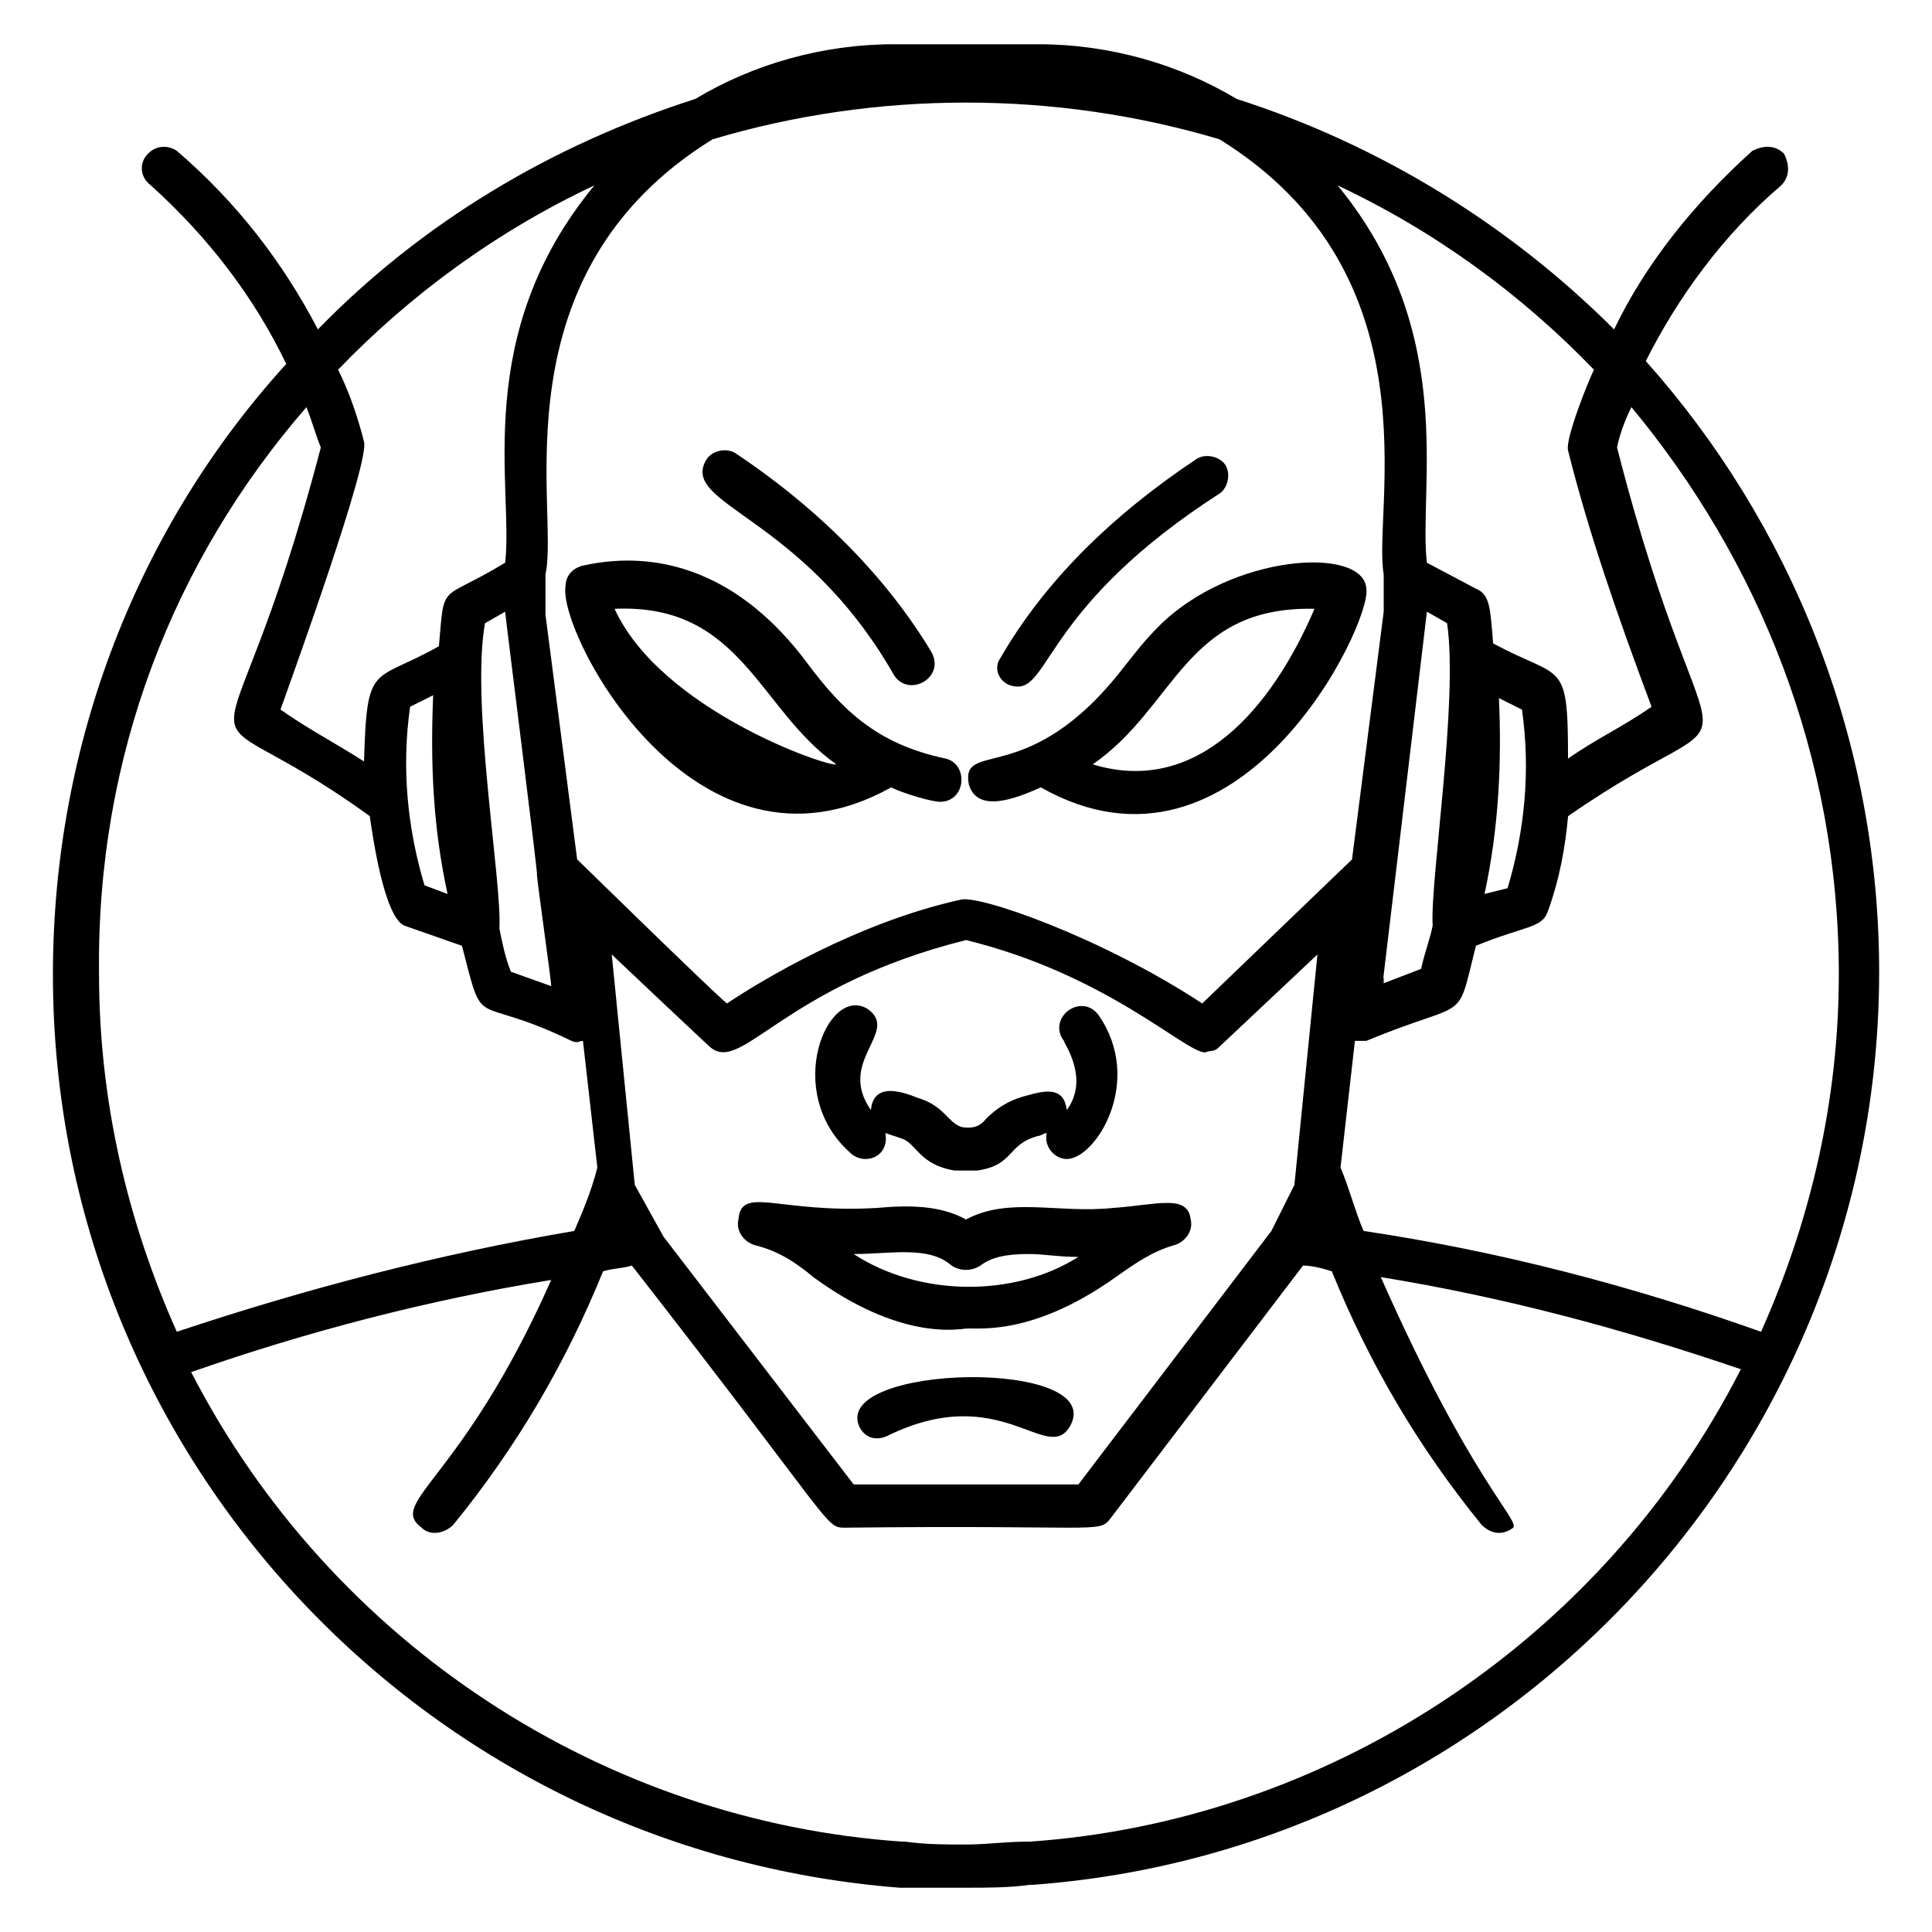 <?xml version="1.0" encoding="UTF-8"?>
<!-- Uploaded to: ICON Repo, www.svgrepo.com, Generator: ICON Repo Mixer Tools -->
<svg fill="#000000" width="800px" height="800px" version="1.1" viewBox="144 144 512 512" xmlns="http://www.w3.org/2000/svg">
 <g>
  <path d="m616.03 193.13c2.289-2.289 2.289-5.344 0.762-8.398-2.289-2.289-5.344-2.289-8.398-0.762-15.266 13.742-28.242 29.77-36.641 47.328-27.48-27.48-61.832-48.855-100-61.066-15.266-9.164-33.586-14.508-52.668-14.508h-38.168c-19.082 0-37.402 5.344-52.672 14.504-38.168 12.215-72.52 32.824-100 61.066-9.156-17.555-21.371-33.586-37.402-47.324-2.289-1.527-5.344-1.527-7.633 0.762-2.289 2.289-2.289 6.106 0.766 8.398 15.266 13.742 27.48 29.77 35.879 47.328-38.93 42.746-61.832 100-61.832 161.83 0 126.71 97.707 232.06 224.43 241.98h0.762 16.793c5.344 0 11.449 0 16.793-0.762h0.762c125.95-9.16 224.43-115.27 224.43-241.98 0-61.832-23.664-119.08-61.832-161.83 8.398-16.797 20.609-33.59 35.879-46.566zm-49.617 48.852c-1.527 3.055-7.633 18.32-6.871 21.375 5.344 21.375 12.977 43.512 22.137 67.938-7.633 5.344-14.504 8.398-22.137 13.742 0-26.719-1.527-20.609-19.848-30.535-0.762-9.16-0.762-12.977-4.582-14.504l-12.977-6.871c-2.289-19.848 8.398-61.066-23.664-100 25.957 12.215 48.855 29.008 67.941 48.855zm-56.488 240.46c32.824 5.344 64.121 13.742 95.418 24.426-37.406 73.281-110.69 119.84-188.55 125.19h-0.762c-5.344 0-10.688 0.762-16.031 0.762s-10.688 0-16.031-0.762h-0.762c-78.629-5.344-151.14-51.906-188.55-124.43 30.535-10.688 62.594-19.082 95.418-24.426-23.664 53.434-43.512 58.777-34.352 65.648 2.289 2.289 6.106 1.527 8.398-0.762 16.793-20.609 29.77-42.746 39.695-67.176 2.289-0.762 5.344-0.762 7.633-1.527 54.199 69.465 51.145 69.465 56.488 69.465 67.176-0.762 67.176 1.527 70.227-2.289l51.145-67.176c2.289 0 5.344 0.762 7.633 1.527 9.922 24.426 22.902 46.562 39.695 67.176 2.289 2.289 5.344 3.055 8.398 0.762 1.527-2.289-11.449-12.977-35.113-66.41zm-247.32-101.53-6.106-2.289c-4.582-15.266-6.106-31.297-3.816-47.328l6.106-3.055c-0.766 18.32-0.004 35.117 3.816 52.672zm9.922-71.754 5.344-3.055c0 0.762 9.16 73.281 8.398 69.465 0 1.527 3.816 28.242 3.816 29.77l-10.688-3.816c-1.527-3.816-2.289-7.633-3.055-11.449 0.762-12.211-7.633-59.539-3.816-80.914zm60.305-128.24c43.512-12.977 90.84-12.977 134.35 0 58.016 35.879 40.457 98.473 43.512 115.27v9.922l-8.398 65.648-39.695 38.168c-26.719-17.559-59.543-29.008-64.121-27.48-27.48 6.106-52.672 21.375-61.832 27.48-3.816-3.055-41.984-40.457-39.695-38.168l-8.398-64.883v-10.688c3.824-16.793-13.734-79.387 44.281-115.27zm154.2 277.09-6.106 12.215-51.145 67.176h-59.543l-50.383-65.648-7.633-13.742-6.106-61.066c0.762 0.762 27.48 25.953 25.953 24.426 8.398 7.633 19.082-16.031 67.938-28.242 37.402 9.16 58.016 29.77 63.359 29.77 2.289-0.762 2.289 0 3.816-1.527l25.953-24.426zm35.113-151.91 5.344 3.055c3.055 20.609-4.582 68.703-3.816 80.152-0.762 3.816-2.289 7.633-3.055 11.449l-9.922 3.816c0.766-9.922-4.578 36.641 11.449-98.473zm19.086 22.902 6.106 3.055c2.289 16.031 0.762 32.062-3.816 47.328l-6.106 1.523c3.816-17.555 4.578-35.113 3.816-51.906zm-239.69-135.88c-32.824 39.691-21.375 80.148-23.664 99.996-17.559 10.688-16.031 4.582-17.559 22.137-17.559 9.922-19.082 3.816-19.848 30.535-8.398-5.344-14.504-8.398-22.137-13.742 3.816-10.688 23.664-65.648 22.137-70.992-1.527-6.106-3.816-12.977-6.871-19.082 19.086-19.848 41.988-36.641 67.941-48.852zm-76.336 58.777c1.527 3.816 2.289 6.871 3.816 10.688-25.953 99.234-39.695 59.543 12.977 97.707 0.762 5.344 3.816 26.719 9.16 29.008l15.266 5.344c6.106 23.664 2.289 12.215 29.008 25.191 1.527 0.762 2.289 0 3.055 0l3.816 33.586c-1.527 6.106-3.816 11.449-6.106 16.793-35.879 6.106-70.992 15.266-105.34 26.719-12.977-29.008-20.609-61.066-20.609-94.656-0.762-58.016 19.848-109.92 54.961-150.38zm406.1 150.38c0 33.586-7.633 65.648-20.609 94.656-34.352-12.215-69.465-21.375-105.34-26.719-2.289-5.344-3.816-11.449-6.106-16.793l3.816-33.586h3.055c27.48-11.449 23.664-3.816 29.008-25.191 12.977-5.344 17.559-4.582 19.082-9.16 3.055-8.398 4.582-16.793 5.344-25.191 52.672-36.641 38.168 0.762 12.977-97.707 0.762-3.816 2.289-7.633 3.816-10.688 33.586 40.457 54.961 92.363 54.961 150.38z"/>
  <path d="m419.84 352.67c52.672 29.77 87.785-43.512 86.258-52.672-0.762-11.449-35.879-9.16-54.961 9.922-3.816 3.816-6.106 6.871-9.16 10.688-25.191 32.824-43.512 19.082-41.223 31.297 2.293 7.637 12.219 3.816 19.086 0.766zm13.742-6.109c22.137-15.266 24.426-41.984 58.777-41.223-11.449 26.723-31.297 49.621-58.777 41.223z"/>
  <path d="m413.74 325.95c8.398 0 8.398-22.137 53.434-51.145 2.289-1.527 3.055-5.344 1.527-7.633-1.527-2.289-5.344-3.055-7.633-1.527-22.902 15.266-40.457 32.824-51.906 52.672-2.293 3.055 0 7.633 4.578 7.633z"/>
  <path d="m380.91 322.9c3.816 6.106 13.742 0.762 9.922-6.106-11.449-19.082-29.008-37.402-51.906-52.672-2.289-1.527-6.106-0.762-7.633 1.527-7.633 12.215 25.191 14.504 49.617 57.25z"/>
  <path d="m369.46 449.62c0.762 0.762 2.289 1.527 3.816 1.527 3.816 0 6.106-3.055 5.344-6.871l4.582 1.527c3.816 1.527 4.582 6.871 13.742 8.398h6.106c9.922-1.527 7.633-6.871 16.031-9.16 0.762 0 1.527-0.762 2.289-0.762-0.762 3.816 2.289 6.871 5.344 6.871 7.633 0 20.609-20.609 8.398-38.168-4.582-6.106-13.742 0.762-9.16 6.871 0 0.762 6.871 9.922 0.762 18.32-0.762-6.106-5.344-5.344-10.688-3.816-3.055 0.762-6.871 2.289-10.688 6.106-2.289 3.055-5.344 2.289-6.106 2.289-3.816-0.762-4.582-5.344-11.449-7.633-0.762 0-12.215-6.106-12.977 3.055-9.16-12.977 7.633-20.609-0.762-26.719-10.691-6.875-22.906 22.133-4.586 38.164z"/>
  <path d="m438.93 464.12c-14.504 1.527-27.48-3.055-38.93 3.055-6.871-3.816-15.266-3.816-23.664-3.055-25.953 1.527-35.879-6.106-36.641 3.055-0.762 3.055 1.527 6.106 4.582 6.871 6.106 1.527 10.688 4.582 15.266 8.398 22.902 16.793 38.168 13.742 39.695 13.742 2.289-0.762 16.793 3.055 40.457-13.742 5.344-3.816 9.922-6.871 15.266-8.398 3.055-0.762 5.344-3.816 4.582-6.871-0.766-6.871-9.164-3.82-20.613-3.055zm-68.703 12.211c9.922 0 19.848-2.289 25.953 3.055 2.289 1.527 5.344 1.527 7.633 0 3.055-2.289 6.871-3.055 12.977-3.055 3.816 0 7.633 0.762 12.977 0.762-16.789 10.691-41.98 10.691-59.539-0.762z"/>
  <path d="m371.75 522.13c1.527 3.055 4.582 3.816 7.633 2.289 29.77-14.504 41.984 7.633 48.09-2.289 10.688-18.32-63.355-16.793-55.723 0z"/>
  <path d="m380.15 352.67c3.055 1.527 10.688 3.816 12.977 3.816 6.871 0 7.633-9.922 1.527-11.449-18.32-3.816-27.48-12.977-36.641-25.191-17.559-23.664-38.93-30.535-59.543-25.953-3.055 0.762-4.582 3.055-4.582 5.344-2.289 12.211 34.352 82.441 86.262 53.434zm-73.281-47.328c33.586-1.527 38.168 26.719 58.777 41.223-2.289 0.762-46.566-14.504-58.777-41.223z"/>
 </g>
</svg>